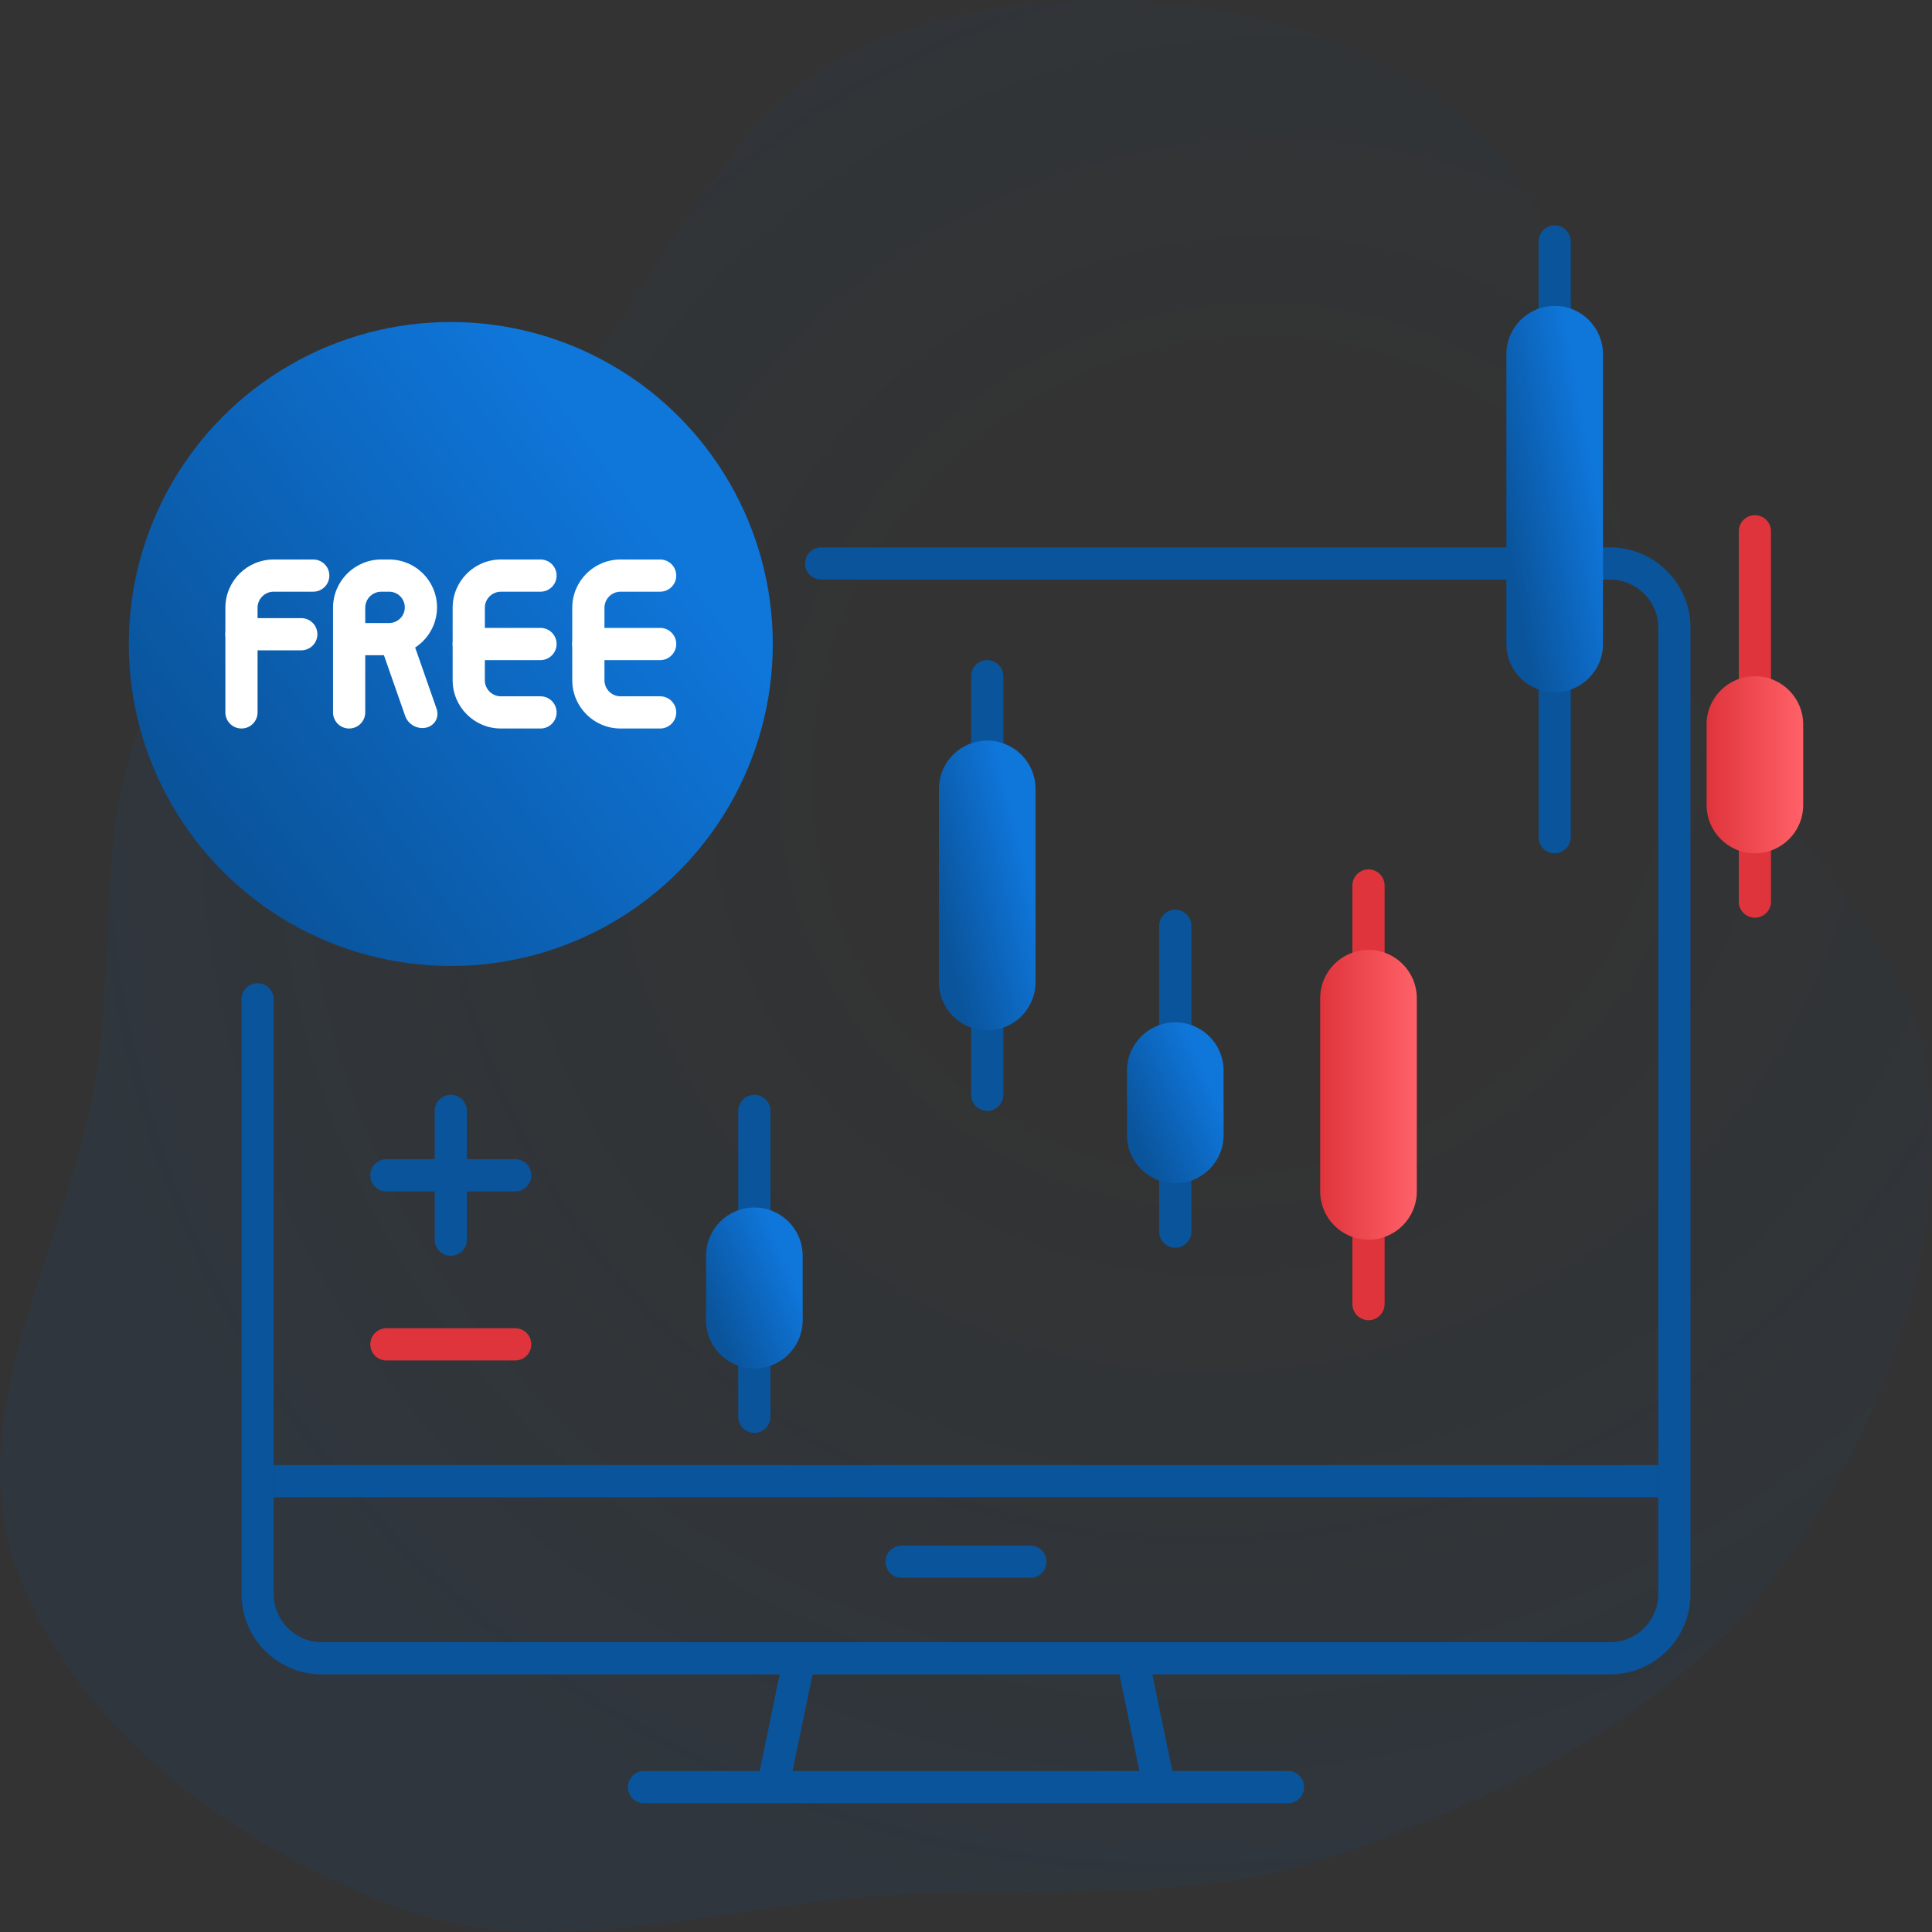 <svg width="120" height="120" viewBox="0 0 120 120" fill="none" xmlns="http://www.w3.org/2000/svg">
<rect x="0" y="0" width="120" height="120" fill="#333333" stroke="none"/>
<path opacity="0.1" fill-rule="evenodd" clip-rule="evenodd" d="M55.019 2.272C66.443 -1.815 81.085 -0.468 90.576 6.961C100.115 14.429 97.907 29.162 103.145 39.946C107.848 49.628 118.499 56.417 119.768 67.06C121.07 77.984 116.766 89.23 110.076 98.079C103.666 106.558 93.584 111.486 83.445 115.106C74.352 118.354 64.685 117.193 55.019 117.741C44.724 118.325 34.242 122.057 24.618 118.444C14.519 114.654 4.651 107.427 1.032 97.477C-2.547 87.637 4.198 77.364 5.928 67.06C7.362 58.517 5.54 49.167 10.363 41.901C15.125 34.726 25.402 33.707 31.883 27.956C40.675 20.154 43.861 6.263 55.019 2.272Z" fill="url(#paint0_radial)"/>
<path d="M49.655 103L48 111M70.345 103L72 111" stroke="#0A549C" stroke-width="2"/>
<path d="M51.005 34C50.452 34 50.005 34.448 50.005 35C50.005 35.552 50.452 36 51.005 36V34ZM17 62.072C17 61.519 16.552 61.072 16 61.072C15.448 61.072 15 61.519 15 62.072H17ZM103 39V99H105V39H103ZM100 102H20V104H100V102ZM51.005 36H100V34H51.005V36ZM17 99V62.072H15V99H17ZM20 102C18.343 102 17 100.657 17 99H15C15 101.761 17.239 104 20 104V102ZM103 99C103 100.657 101.657 102 100 102V104C102.761 104 105 101.761 105 99H103ZM105 39C105 36.239 102.761 34 100 34V36C101.657 36 103 37.343 103 39H105Z" fill="#0A549C"/>
<path d="M28 77V69" stroke="#0A549C" stroke-width="2" stroke-linecap="round"/>
<path d="M24 73L32 73" stroke="#0A549C" stroke-width="2" stroke-linecap="round"/>
<path d="M24 83.5L32 83.5" stroke="#E0343C" stroke-width="2" stroke-linecap="round"/>
<circle cx="28" cy="40" r="20" fill="url(#paint1_linear)"/>
<path d="M19.456 36.751C20.009 36.751 20.456 36.303 20.456 35.751C20.456 35.198 20.009 34.751 19.456 34.751V36.751ZM13.998 44.249C13.998 44.802 14.446 45.249 14.998 45.249C15.551 45.249 15.998 44.802 15.998 44.249H13.998ZM16.998 36.751H19.456V34.751H16.998V36.751ZM15.998 44.249V37.751H13.998V44.249H15.998ZM16.998 34.751C15.342 34.751 13.998 36.094 13.998 37.751H15.998C15.998 37.198 16.446 36.751 16.998 36.751V34.751Z" fill="white"/>
<path d="M33.572 36.751C34.125 36.751 34.572 36.303 34.572 35.751C34.572 35.198 34.125 34.751 33.572 34.751V36.751ZM33.572 45.249C34.125 45.249 34.572 44.802 34.572 44.249C34.572 43.697 34.125 43.249 33.572 43.249V45.249ZM31.115 36.751H33.572V34.751H31.115V36.751ZM30.115 42.249V37.751H28.115V42.249H30.115ZM31.115 45.249H33.572V43.249H31.115V45.249ZM28.115 42.249C28.115 43.906 29.458 45.249 31.115 45.249V43.249C30.562 43.249 30.115 42.802 30.115 42.249H28.115ZM31.115 34.751C29.458 34.751 28.115 36.094 28.115 37.751H30.115C30.115 37.198 30.562 36.751 31.115 36.751V34.751Z" fill="white"/>
<path d="M41.002 36.751C41.554 36.751 42.002 36.303 42.002 35.751C42.002 35.198 41.554 34.751 41.002 34.751V36.751ZM41.002 45.249C41.554 45.249 42.002 44.802 42.002 44.249C42.002 43.697 41.554 43.249 41.002 43.249V45.249ZM38.544 36.751H41.002V34.751H38.544V36.751ZM37.544 42.249V37.751H35.544V42.249H37.544ZM38.544 45.249H41.002V43.249H38.544V45.249ZM35.544 42.249C35.544 43.906 36.887 45.249 38.544 45.249V43.249C37.992 43.249 37.544 42.802 37.544 42.249H35.544ZM38.544 34.751C36.887 34.751 35.544 36.094 35.544 37.751H37.544C37.544 37.198 37.992 36.751 38.544 36.751V34.751Z" fill="white"/>
<path d="M20.685 44.249C20.685 44.802 21.133 45.249 21.685 45.249C22.237 45.249 22.685 44.802 22.685 44.249H20.685ZM23.685 36.751H24.17V34.751H23.685V36.751ZM22.685 44.249V37.751H20.685V44.249H22.685ZM24.17 38.697H22.056V40.697H24.17V38.697ZM25.143 37.724C25.143 38.261 24.707 38.697 24.17 38.697V40.697C25.812 40.697 27.143 39.365 27.143 37.724H25.143ZM24.17 36.751C24.707 36.751 25.143 37.186 25.143 37.724H27.143C27.143 36.081 25.812 34.751 24.17 34.751V36.751ZM23.685 34.751C22.028 34.751 20.685 36.094 20.685 37.751H22.685C22.685 37.198 23.133 36.751 23.685 36.751V34.751Z" fill="white"/>
<path d="M14.998 38.393C14.446 38.393 13.998 38.841 13.998 39.393C13.998 39.945 14.446 40.393 14.998 40.393V38.393ZM18.713 40.393C19.266 40.393 19.713 39.945 19.713 39.393C19.713 38.841 19.266 38.393 18.713 38.393V40.393ZM14.998 40.393H18.713V38.393H14.998V40.393Z" fill="white"/>
<path d="M29.114 39C28.562 39 28.114 39.448 28.114 40C28.114 40.552 28.562 41 29.114 41V39ZM33.572 41C34.124 41 34.572 40.552 34.572 40C34.572 39.448 34.124 39 33.572 39V41ZM29.114 41H33.572V39H29.114V41Z" fill="white"/>
<path d="M36.544 39C35.992 39 35.544 39.448 35.544 40C35.544 40.552 35.992 41 36.544 41V39ZM41.002 41C41.554 41 42.002 40.552 42.002 40C42.002 39.448 41.554 39 41.002 39V41ZM36.544 41H41.002V39H36.544V41Z" fill="white"/>
<path d="M25.631 39.773C25.448 39.251 24.864 38.931 24.327 39.056C23.789 39.182 23.501 39.706 23.683 40.227L25.631 39.773ZM25.169 44.477C25.351 44.998 25.935 45.319 26.473 45.194C27.011 45.068 27.299 44.544 27.116 44.022L25.169 44.477ZM23.683 40.227L25.169 44.477L27.116 44.022L25.631 39.773L23.683 40.227Z" fill="white"/>
<path d="M62.319 42C62.319 41.448 61.871 41 61.319 41C60.767 41 60.319 41.448 60.319 42H62.319ZM60.319 68C60.319 68.552 60.767 69 61.319 69C61.871 69 62.319 68.552 62.319 68H60.319ZM60.319 42V47H62.319V42H60.319ZM60.319 63V68H62.319V63H60.319Z" fill="#0A549C"/>
<path d="M58.319 49C58.319 47.343 59.662 46 61.319 46C62.976 46 64.319 47.343 64.319 49V61C64.319 62.657 62.976 64 61.319 64C59.662 64 58.319 62.657 58.319 61V49Z" fill="url(#paint2_linear)"/>
<path d="M86 55C86 54.448 85.552 54 85 54C84.448 54 84 54.448 84 55H86ZM84 81C84 81.552 84.448 82 85 82C85.552 82 86 81.552 86 81H84ZM84 55V60H86V55H84ZM84 76V81H86V76H84Z" fill="#E0343C"/>
<path d="M82 62C82 60.343 83.343 59 85 59C86.657 59 88 60.343 88 62V74C88 75.657 86.657 77 85 77C83.343 77 82 75.657 82 74V62Z" fill="url(#paint3_linear)"/>
<path d="M74 57.5C74 56.948 73.552 56.5 73 56.5C72.448 56.5 72 56.948 72 57.5H74ZM72 76.5C72 77.052 72.448 77.5 73 77.5C73.552 77.5 74 77.052 74 76.5H72ZM72 57.5V64.5H74V57.5H72ZM72 72.5V76.5H74V72.5H72Z" fill="#0A549C"/>
<path d="M70 66.5C70 64.843 71.343 63.5 73 63.5C74.657 63.5 76 64.843 76 66.5V70.5C76 72.157 74.657 73.5 73 73.5C71.343 73.5 70 72.157 70 70.5V66.5Z" fill="url(#paint4_linear)"/>
<path d="M47.855 69C47.855 68.448 47.407 68 46.855 68C46.302 68 45.855 68.448 45.855 69H47.855ZM45.855 88C45.855 88.552 46.302 89 46.855 89C47.407 89 47.855 88.552 47.855 88H45.855ZM45.855 69V76H47.855V69H45.855ZM45.855 84V88H47.855V84H45.855Z" fill="#0A549C"/>
<path d="M43.855 78C43.855 76.343 45.198 75 46.855 75C48.511 75 49.855 76.343 49.855 78V82C49.855 83.657 48.511 85 46.855 85C45.198 85 43.855 83.657 43.855 82V78Z" fill="url(#paint5_linear)"/>
<path d="M97.564 15C97.564 14.448 97.117 14 96.564 14C96.012 14 95.564 14.448 95.564 15H97.564ZM95.564 52C95.564 52.552 96.012 53 96.564 53C97.117 53 97.564 52.552 97.564 52H95.564ZM95.564 15V20H97.564V15H95.564ZM95.564 41V52H97.564V41H95.564Z" fill="#0A549C"/>
<path d="M93.564 22C93.564 20.343 94.908 19 96.564 19C98.221 19 99.564 20.343 99.564 22V40C99.564 41.657 98.221 43 96.564 43C94.908 43 93.564 41.657 93.564 40V22Z" fill="url(#paint6_linear)"/>
<path d="M110 33C110 32.448 109.552 32 109 32C108.448 32 108 32.448 108 33H110ZM108 56C108 56.552 108.448 57 109 57C109.552 57 110 56.552 110 56H108ZM108 33V43H110V33H108ZM108 52V56H110V52H108Z" fill="#E0343C"/>
<path d="M106 45C106 43.343 107.343 42 109 42C110.657 42 112 43.343 112 45V50C112 51.657 110.657 53 109 53C107.343 53 106 51.657 106 50V45Z" fill="url(#paint7_linear)"/>
<path d="M103 92H17" stroke="#0A549C" stroke-width="2"/>
<path d="M80 111H40" stroke="#0A549C" stroke-width="2" stroke-linecap="round"/>
<path d="M64 97H56" stroke="#0A549C" stroke-width="2" stroke-linecap="round"/>
<defs>
<radialGradient id="paint0_radial" cx="0" cy="0" r="1" gradientUnits="userSpaceOnUse" gradientTransform="translate(77 47) rotate(140.763) scale(77.466 73.389)">
<stop offset="0.307" stop-color="#0A549C" stop-opacity="0"/>
<stop offset="1" stop-color="#0A549C"/>
</radialGradient>
<linearGradient id="paint1_linear" x1="12.5" y1="50" x2="39" y2="30.5" gradientUnits="userSpaceOnUse">
<stop stop-color="#0A549C"/>
<stop offset="1" stop-color="#0F76DA"/>
</linearGradient>
<linearGradient id="paint2_linear" x1="58.994" y1="59.5" x2="64.773" y2="58.082" gradientUnits="userSpaceOnUse">
<stop stop-color="#0A549C"/>
<stop offset="1" stop-color="#0F76DA"/>
</linearGradient>
<linearGradient id="paint3_linear" x1="82" y1="77" x2="88" y2="77" gradientUnits="userSpaceOnUse">
<stop stop-color="#E0343C"/>
<stop offset="1" stop-color="#FF6168"/>
</linearGradient>
<linearGradient id="paint4_linear" x1="70.675" y1="71" x2="75.803" y2="68.736" gradientUnits="userSpaceOnUse">
<stop stop-color="#0A549C"/>
<stop offset="1" stop-color="#0F76DA"/>
</linearGradient>
<linearGradient id="paint5_linear" x1="44.529" y1="82.5" x2="49.657" y2="80.236" gradientUnits="userSpaceOnUse">
<stop stop-color="#0A549C"/>
<stop offset="1" stop-color="#0F76DA"/>
</linearGradient>
<linearGradient id="paint6_linear" x1="94.24" y1="37" x2="100.166" y2="35.91" gradientUnits="userSpaceOnUse">
<stop stop-color="#0A549C"/>
<stop offset="1" stop-color="#0F76DA"/>
</linearGradient>
<linearGradient id="paint7_linear" x1="106" y1="53" x2="112" y2="53" gradientUnits="userSpaceOnUse">
<stop stop-color="#E0343C"/>
<stop offset="1" stop-color="#FF6168"/>
</linearGradient>
</defs>
</svg>

